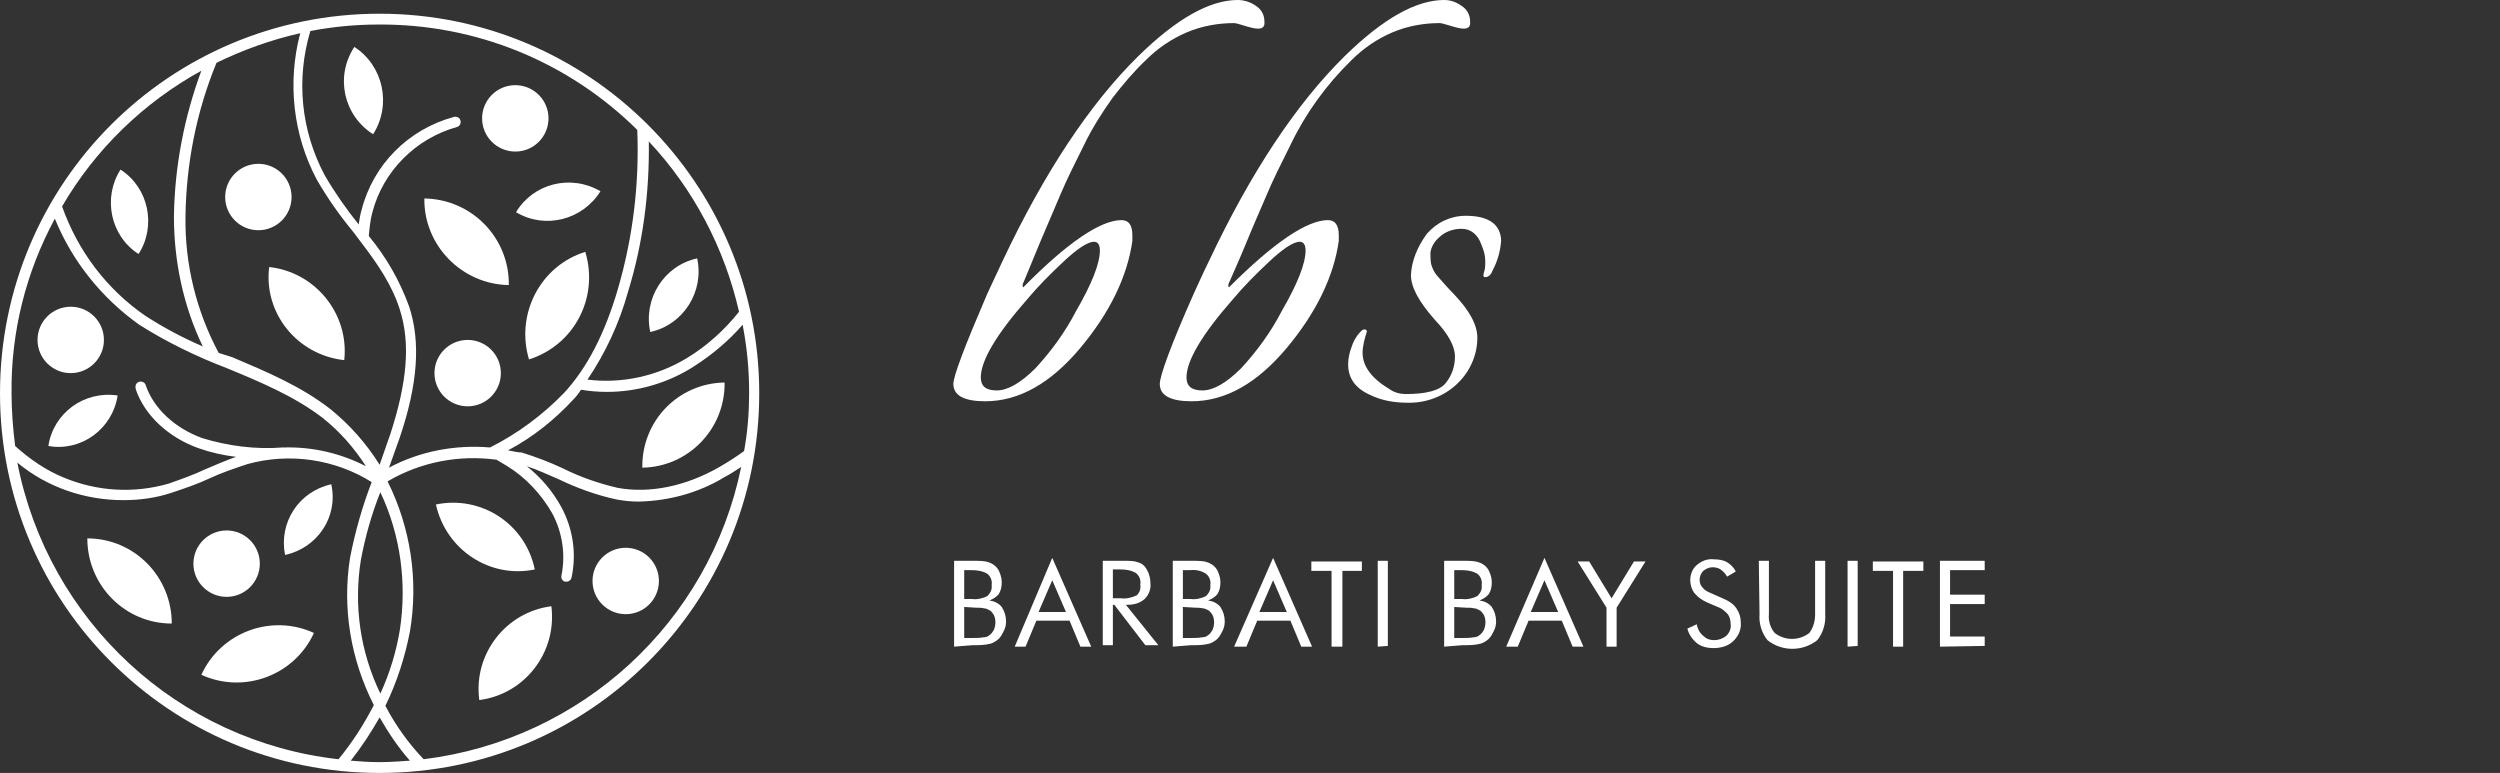 <?xml version="1.0" encoding="utf-8"?>
<!-- Generator: Adobe Illustrator 24.3.0, SVG Export Plug-In . SVG Version: 6.00 Build 0)  -->
<svg version="1.1" id="Layer_1" xmlns="http://www.w3.org/2000/svg" xmlns:xlink="http://www.w3.org/1999/xlink" x="0px" y="0px"
	 viewBox="0 0 346.4 107.1" style="enable-background:new 0 0 346.4 107.1;" xml:space="preserve">
<rect x="0" y="0" width="346.4" height="107.1" fill="#333333" stroke="none"/>
<style type="text/css">
	.st0{fill:#FFFFFF;}
	.st1{fill:none;}
</style>
<g>
	<g id="Layer_2_1_">
		<g id="Layer_1-2">
			<path class="st0" d="M195.5,38.1c0,1.7,1.1,3.7,3.3,6.2c1.9,2,2.8,3.7,2.8,5.1c0,1.3-0.4,2.6-1.3,3.7c-0.8,1-2.7,1.5-5.5,1.5
				c-0.8,0-1.6-0.2-2.3-0.7c-2.5-1.5-3.7-3.2-3.7-5c0-1,0.3-2,0.6-3c-0.1-0.3-0.3-0.3-0.6-0.2c-0.7,0.6-1.2,1.4-1.5,2.3
				c-0.3,0.8-0.5,1.6-0.5,2.5c0,1.9,1,3.3,3,4.2c1.6,0.8,3.4,1.1,5.2,1.1c3.3,0.1,6.5-1.5,8.3-4.3c0.9-1.4,1.4-3,1.4-4.7
				c0-1.8-1.1-3.8-3.3-6.1c-0.7-0.7-1.4-1.5-2.1-2.3c-0.5-0.5-0.8-1.1-1-1.8c-0.1-0.5-0.1-1.1-0.1-1.6c0.1-0.8,0.6-1.6,1.2-2.1
				c0.8-0.8,2-1.2,3.1-1.2c1.3,0,2.3,0.8,2.8,2.3c0.3,0.7,0.5,1.4,0.5,2.2c0,0.5,0,1.1-0.2,1.6c-0.1,0.4-0.1,0.6,0.2,0.6
				c0.4,0,0.8-0.3,1-0.9c0.7-1.3,1.1-2.7,1.2-4.2c-0.1-2.2-1.7-3.4-4.9-3.4c-2.1,0-4,0.9-5.4,2.5C196.4,34.2,195.6,36.1,195.5,38.1z
				"/>
			<path class="st0" d="M175.2,3c0-0.9-0.4-1.7-1.2-2.2c-0.7-0.5-1.6-0.8-2.5-0.8c-3.9,0-8.5,2.6-13.8,7.8
				c-6.7,6.6-13,16.1-18.8,28.4l-2.1,4.5c-3.1,7.2-4.7,11.4-4.7,12.5c0,1.6,1.5,2.4,4.4,2.4c4.7,0,9.1-2.5,13.2-7.4
				c4.1-4.9,6.5-9.9,7.2-14.8v-0.8c0-1.4-0.5-2.1-1.5-2.1c-2.9,0-7.5,3.1-13.6,9.3c-0.1,0-0.1-0.1-0.1-0.4c0.5-1.2,1.3-3.1,2.4-5.8
				c1.1-2.6,2.1-4.9,2.9-6.8s1.9-4.1,3.2-6.7c1.1-2.3,2.5-4.5,4-6.6c1.4-1.8,2.9-3.6,4.6-5.2c1.6-1.6,3.5-2.9,5.6-3.8
				s4.4-1.3,6.6-1.3C172.2,3.3,175.4,5,175.2,3z M142.3,41.5c1.5-1.8,3.2-3.5,4.9-5.1c2-1.9,3.5-2.9,4.4-2.9c0.5,0,0.8,0.4,0.8,1.2
				c0,1.8-1.1,4.6-3.3,8.4c-1.5,2.9-3.4,5.5-5.6,7.9c-2.1,2.1-3.9,3.1-5.4,3.1s-2.2-0.6-2.2-1.8C135.9,50,138,46.4,142.3,41.5
				L142.3,41.5z"/>
			<path class="st0" d="M203.7,3c0-0.9-0.4-1.7-1.2-2.2C201.8,0.3,201,0,200.1,0c-3.9,0-8.5,2.6-13.8,7.8
				c-6.7,6.6-13,16.1-18.8,28.4c-0.6,1.2-2.1,4.5-2.1,4.5c-3.2,7.2-4.7,11.4-4.7,12.5c0,1.6,1.5,2.4,4.4,2.4c4.7,0,9.1-2.5,13.2-7.4
				c4.1-4.9,6.5-9.9,7.2-14.8v-0.8c0-1.4-0.5-2.1-1.5-2.1c-2.9,0-7.5,3.1-13.7,9.3c-0.1,0-0.1-0.1-0.1-0.4c0.5-1.2,1.4-3.1,2.5-5.8
				s2.1-4.9,2.9-6.8s1.9-4.1,3.2-6.7c2.1-4.4,5-8.4,8.5-11.8c1.6-1.6,3.5-2.9,5.6-3.8s4.4-1.3,6.6-1.3C200.7,3.3,203.9,5,203.7,3z
				 M170.8,41.5c1.5-1.8,3.2-3.5,4.9-5.1c2-1.9,3.5-2.9,4.4-2.9c0.5,0,0.8,0.4,0.8,1.2c0,1.8-1.1,4.6-3.3,8.4
				c-1.5,2.9-3.4,5.5-5.6,7.9c-2.1,2.1-3.9,3.1-5.4,3.1s-2.2-0.6-2.2-1.8C164.4,50,166.5,46.4,170.8,41.5L170.8,41.5z"/>
			<path class="st0" d="M132.2,89.6V77.7h2.5c0.6,0,1.3,0,1.9,0.1c0.9,0.2,1.6,0.7,1.9,1.5c0.2,0.5,0.3,0.9,0.3,1.4
				c0,0.6-0.1,1.1-0.4,1.6c-0.3,0.4-0.8,0.7-1.3,0.9c0.7,0.1,1.3,0.4,1.7,0.9c0.4,0.6,0.6,1.3,0.6,2c0,0.5-0.1,0.9-0.3,1.3
				s-0.4,0.8-0.7,1.1c-0.3,0.3-0.8,0.6-1.2,0.7c-0.8,0.2-1.6,0.2-2.5,0.2L132.2,89.6z M133.6,79v4h1.1c0.7,0.1,1.5-0.1,2.1-0.4
				c0.4-0.4,0.7-0.9,0.6-1.5c0.1-0.6-0.1-1.2-0.6-1.6c-0.7-0.4-1.4-0.5-2.2-0.5H133.6z M133.6,84.1v4.3h1.1c0.5,0,1.1,0,1.6-0.1
				c0.3,0,0.6-0.1,0.8-0.3c0.3-0.2,0.4-0.4,0.6-0.7c0.3-0.7,0.3-1.5,0-2.1c-0.2-0.3-0.4-0.6-0.7-0.7c-0.2-0.1-0.4-0.2-0.6-0.2
				c-0.4-0.1-0.8-0.1-1.2-0.1L133.6,84.1L133.6,84.1z"/>
			<path class="st0" d="M145.8,77.3l5.4,12.3h-1.5l-1.5-3.6h-4.6l-1.5,3.6h-1.5L145.8,77.3z M145.8,80.4l-1.9,4.4h3.8L145.8,80.4z"
				/>
			<path class="st0" d="M152.8,89.6V77.7h2.8c0.6,0,1.2,0,1.7,0.1c0.4,0.1,0.7,0.2,1,0.4c0.4,0.3,0.6,0.7,0.8,1.1
				c0.2,0.5,0.3,1,0.3,1.5c0.1,0.8-0.2,1.6-0.8,2.2c-0.7,0.6-1.5,0.8-2.4,0.8H156l4.5,5.6h-1.8l-4.3-5.6h-0.2v5.6h-1.4V89.6z
				 M154.2,78.9v4h1.1c0.8,0.1,1.5-0.1,2.2-0.4c0.4-0.4,0.6-0.9,0.5-1.5c0.1-0.6-0.1-1.2-0.6-1.6c-0.7-0.4-1.4-0.5-2.2-0.5H154.2z"
				/>
			<path class="st0" d="M162.5,89.6V77.7h2.5c0.6,0,1.3,0,1.9,0.1c0.9,0.2,1.6,0.7,1.9,1.5c0.2,0.5,0.3,0.9,0.3,1.4
				c0,0.6-0.1,1.1-0.4,1.6c-0.3,0.4-0.8,0.7-1.3,0.9c0.7,0.1,1.3,0.4,1.7,0.9c0.4,0.6,0.6,1.3,0.6,2c0,0.5-0.1,0.9-0.3,1.3
				s-0.4,0.8-0.7,1.1c-0.3,0.3-0.8,0.6-1.2,0.7c-0.8,0.2-1.6,0.2-2.5,0.2L162.5,89.6z M163.9,79v4h1.1c0.7,0.1,1.5-0.1,2.1-0.4
				c0.4-0.4,0.7-0.9,0.6-1.5c0.1-0.6-0.1-1.2-0.6-1.6c-0.6-0.4-1.4-0.6-2.2-0.5H163.9z M163.9,84.1v4.3h1.1c0.5,0,1.1,0,1.6-0.1
				c0.3,0,0.6-0.1,0.8-0.3c0.3-0.2,0.4-0.4,0.6-0.7c0.3-0.7,0.3-1.5,0-2.1c-0.2-0.3-0.4-0.6-0.7-0.7c-0.2-0.1-0.4-0.2-0.6-0.2
				c-0.4-0.1-0.8-0.1-1.1-0.1L163.9,84.1L163.9,84.1z"/>
			<path class="st0" d="M176.4,77.3l5.4,12.3h-1.5l-1.5-3.6h-4.6l-1.5,3.6H171L176.4,77.3z M176.4,80.4l-1.9,4.4h3.8L176.4,80.4z"/>
			<path class="st0" d="M184.5,89.6V79.1h-2.8v-1.3h7v1.3H186v10.5H184.5z"/>
			<path class="st0" d="M190.9,89.6V77.7h1.4v11.8L190.9,89.6L190.9,89.6z"/>
			<path class="st0" d="M200.1,89.6V77.7h2.5c0.6,0,1.3,0,1.9,0.1c0.9,0.2,1.6,0.7,1.9,1.5c0.2,0.5,0.3,0.9,0.3,1.4
				c0,0.6-0.1,1.1-0.4,1.6c-0.3,0.4-0.8,0.7-1.3,0.9c0.7,0.1,1.3,0.4,1.7,0.9c0.4,0.6,0.6,1.3,0.6,2c0,0.5-0.1,0.9-0.3,1.3
				s-0.4,0.8-0.7,1.1c-0.3,0.3-0.8,0.6-1.2,0.7c-0.8,0.2-1.6,0.2-2.5,0.2L200.1,89.6z M201.5,79v4h1.1c0.7,0.1,1.5-0.1,2.1-0.4
				c0.4-0.4,0.7-0.9,0.6-1.5c0.1-0.6-0.1-1.2-0.6-1.6c-0.7-0.4-1.4-0.5-2.2-0.5H201.5z M201.5,84.1v4.3h1.1c0.5,0,1.1,0,1.6-0.1
				c0.3,0,0.6-0.1,0.8-0.3c0.3-0.2,0.4-0.4,0.6-0.7c0.3-0.7,0.3-1.5,0-2.1c-0.2-0.3-0.4-0.6-0.7-0.7c-0.2-0.1-0.4-0.2-0.6-0.2
				c-0.4-0.1-0.8-0.1-1.2-0.1L201.5,84.1L201.5,84.1z"/>
			<path class="st0" d="M214,77.3l5.4,12.3h-1.5l-1.5-3.6h-4.6l-1.5,3.6h-1.6L214,77.3z M214,80.4l-1.9,4.4h3.8L214,80.4z"/>
			<path class="st0" d="M222.6,89.6v-5.4l-4-6.4h1.6l3.1,5.1l3.1-5.1h1.6l-4,6.4v5.4H222.6z"/>
			<path class="st0" d="M238.9,83c0.7,0.3,1.3,0.7,1.7,1.3c0.4,0.6,0.6,1.2,0.6,1.9c0.1,1-0.3,1.9-1,2.6s-1.7,1-2.8,1
				c-0.8,0-1.7-0.2-2.3-0.7s-1.1-1.2-1.3-2l1.3-0.6c0.1,0.6,0.4,1.2,0.9,1.6c0.4,0.4,0.9,0.6,1.5,0.6s1.2-0.2,1.7-0.6
				c0.4-0.4,0.7-1,0.6-1.6c0-0.5-0.1-1-0.4-1.4c-0.4-0.4-0.8-0.8-1.4-1l-1.4-0.6c-0.7-0.3-1.3-0.7-1.8-1.3c-0.4-0.5-0.6-1.2-0.6-1.8
				c0-0.8,0.3-1.6,0.9-2.1c0.7-0.6,1.5-0.9,2.4-0.8c0.6,0,1.3,0.1,1.8,0.4s1,0.8,1.2,1.3l-1.2,0.7c-0.2-0.4-0.5-0.7-0.9-1
				c-0.3-0.2-0.7-0.3-1.1-0.3c-0.5,0-0.9,0.2-1.3,0.5c-0.3,0.3-0.5,0.8-0.5,1.2c0,0.4,0.1,0.8,0.4,1.1c0.3,0.4,0.7,0.6,1.2,0.8
				L238.9,83z"/>
			<path class="st0" d="M243.7,77.7h1.4v7.4c-0.1,0.9,0.2,1.9,0.8,2.6c1.4,1.1,3.4,1.1,4.8,0c0.6-0.8,0.8-1.7,0.8-2.6v-7.4h1.4v7.4
				c0.1,1.3-0.3,2.6-1.1,3.6c-2,1.6-4.9,1.6-6.9,0c-0.8-1-1.2-2.3-1.1-3.6L243.7,77.7L243.7,77.7z"/>
			<path class="st0" d="M256,89.6V77.7h1.4v11.8L256,89.6L256,89.6z"/>
			<path class="st0" d="M262.3,89.6V79.1h-2.8v-1.3h7v1.3h-2.8v10.5H262.3z"/>
			<path class="st0" d="M268.8,89.6V77.7h6.2V79h-4.8v3.4h4.8v1.3h-4.8v4.5h4.8v1.3L268.8,89.6z"/>
			<path class="st0" d="M89,64.8c6.4-0.1,11.5-5.4,11.4-11.8l0,0C94,53.1,88.9,58.3,89,64.8C89,64.7,89,64.8,89,64.8z"/>
			<path class="st0" d="M74.1,78.9c-1.3-6.3-7.4-10.3-13.7-9l0,0C61.8,76.2,67.9,80.2,74.1,78.9L74.1,78.9z"/>
			<path class="st0" d="M43.5,87.7c-5.9-2.7-12.9-0.1-15.6,5.8C33.8,96.2,40.8,93.6,43.5,87.7z"/>
			<path class="st0" d="M23.8,86.4c0-6.5-5.2-11.8-11.7-11.8l0,0C12.1,81.1,17.3,86.4,23.8,86.4L23.8,86.4z"/>
			<path class="st0" d="M76.4,84c-6.3,0.8-10.8,6.6-10,12.9V97C72.7,96.2,77.2,90.4,76.4,84C76.4,84.1,76.4,84,76.4,84z"/>
			<path class="st0" d="M73.3,49.8c6.3-2,9.7-8.6,7.8-14.9C74.9,36.8,71.4,43.5,73.3,49.8z"/>
			<path class="st0" d="M70.5,39.5c0.1-6.5-5.1-11.9-11.7-12l0,0C58.7,34,64,39.4,70.5,39.5L70.5,39.5z"/>
			<path class="st0" d="M47.7,49.9c0.7-6.4-4-12.2-10.4-12.9l0,0C36.5,43.4,41.2,49.2,47.7,49.9C47.6,49.9,47.6,49.9,47.7,49.9z"/>
			<path class="st0" d="M19.2,35.2c2.5-3.9,1.4-9.2-2.5-11.7C14.2,27.4,15.3,32.7,19.2,35.2L19.2,35.2z"/>
			<path class="st0" d="M16.3,54.8c-4.6-0.7-8.9,2.4-9.6,7l0,0C11.3,62.6,15.6,59.4,16.3,54.8L16.3,54.8z"/>
			<path class="st0" d="M45.9,67.1c-4.5,1-7.3,5.3-6.4,9.8C44,75.9,46.9,71.6,45.9,67.1L45.9,67.1z"/>
			<path class="st0" d="M51.7,18.6c2.6-4.1,1.4-9.5-2.6-12.1l0,0C46.4,10.6,47.6,16,51.7,18.6L51.7,18.6z"/>
			<path class="st0" d="M90.1,46c4.6-1,7.5-5.6,6.5-10.2l0,0C92,36.8,89.1,41.4,90.1,46L90.1,46z"/>
			<path class="st0" d="M71.5,29.4c4,2.4,9.2,1.1,11.7-2.9C79.1,24.1,73.9,25.4,71.5,29.4L71.5,29.4z"/>
			<circle class="st0" cx="71.4" cy="16.4" r="4.6"/>
			<circle class="st0" cx="64.8" cy="51.7" r="4.6"/>
			<circle class="st0" cx="31.4" cy="78.1" r="4.6"/>
			<circle class="st0" cx="86.7" cy="80.5" r="4.6"/>
			<circle class="st0" cx="35.8" cy="27.3" r="4.6"/>
			<circle class="st0" cx="9.8" cy="47.1" r="4.6"/>
			<path class="st0" d="M52.6,1.9C23.5,1.9,0,25.4,0,54.5s23.5,52.6,52.6,52.6s52.6-23.5,52.6-52.6S81.6,1.9,52.6,1.9z M70.4,62.4
				c3.4-1.8,6.4-4.2,9-7c0.4-0.4,0.8-0.9,1.1-1.4c1.2,0.2,2.4,0.3,3.6,0.3c4.2,0,8.4-1.2,12-3.5c2.5-1.6,4.8-3.5,6.8-5.8
				c0.6,3.1,0.9,6.2,0.9,9.4c0,2.7-0.2,5.4-0.7,8.1c-1.1,0.8-2.2,1.5-3.4,2.2c-4.7,2.7-9.7,3.7-14.1,2.9C83,67,80.4,66.1,78,64.9
				c-1.9-0.9-3.8-1.6-5.7-2.2C71.7,62.7,71,62.5,70.4,62.4z M89.9,19.6c6.2,6.6,10.5,14.8,12.5,23.6c-2,2.5-4.4,4.7-7.2,6.4
				c-4.1,2.5-9,3.6-13.8,3c2.5-3.7,4.4-7.8,5.6-12.1C89.1,33.7,90,26.7,89.9,19.6z M88.3,18c0.3,7.5-0.6,14.9-2.7,22.1
				c-1.8,6.1-4.2,10.8-7.4,14.3c-3,3.1-6.5,5.7-10.3,7.6c-4.8-0.4-9.7,0.5-14,2.8c0.5-1.4,1-2.8,1.5-4.2c2.5-7.4,2.9-13.2,1.3-18.1
				c-1.3-3.6-3.2-6.9-5.6-9.8c0.1-1.1,0.2-2.2,0.5-3.3c1.5-5.7,6-10.2,11.7-11.8c0.4-0.1,0.6-0.5,0.5-0.9s-0.5-0.6-0.9-0.5
				c-6.3,1.7-11.2,6.6-12.8,12.9c-0.2,0.7-0.3,1.3-0.4,2C48,29,46.4,26.7,45,24.3c-3.3-6.2-4-13.3-2-20c3.1-0.6,6.3-0.9,9.4-0.9
				C66,3.3,78.8,8.6,88.3,18z M30.3,48.9c-3.1-5.8-4.7-12.3-4.6-18.9c0.1-7.3,1.5-14.5,4.3-21.3c3.7-1.8,7.6-3.2,11.6-4.1
				c-1.8,6.8-1,14.1,2.3,20.3c1.5,2.6,3.2,5,5.1,7.3l0.9,1.2l0,0c2.3,3,4.4,6,5.5,9.5c1.5,4.7,1,10.1-1.3,17.2
				c-0.5,1.4-1,2.9-1.5,4.3c-1.8-2.9-4.1-5.5-6.8-7.7c-4.1-3.2-8.9-5.2-13.6-7.2L30.3,48.9z M52.7,68.2c2.8,5.9,3.7,12.6,2.7,19.1
				c-0.5,3-1.4,6-2.7,8.8C49.9,90.3,49,83.9,50,77.6C50.6,74.4,51.5,71.2,52.7,68.2z M27.9,9.8c-2.4,6.5-3.7,13.3-3.8,20.2
				c0,6.2,1.3,12.4,4,18c-2.8-1.2-5.4-2.6-7.9-4.2c-5.4-3.7-9.4-9-11.6-15.2C13.2,20.7,19.9,14.2,27.9,9.8z M7.6,30.3
				c2.4,5.9,6.5,11,11.7,14.7c3.8,2.4,7.9,4.4,12.1,6c4.6,1.9,9.4,3.9,13.3,6.9c2.4,1.9,4.4,4.2,6,6.7c-3.5-1.8-7.4-2.7-11.3-2.6
				h-0.2c-3.8,0.3-7.6-0.2-11.2-1.3c-3.8-1.4-6.7-4.1-7.8-7.3c-0.1-0.4-0.5-0.6-0.9-0.5s-0.6,0.5-0.5,0.9c0,0,0,0,0,0.1
				c1.2,3.6,4.5,6.7,8.7,8.2c1.7,0.6,3.5,1,5.2,1.2c-1.4,0.5-2.8,1.1-4.2,1.7c-1.7,0.8-3.4,1.4-5.1,2c-4.8,1.4-9.9,1.1-14.5-0.8
				c-2.5-1-4.8-2.6-6.8-4.4c-0.3-2.4-0.5-4.9-0.5-7.3C1.5,46,3.6,37.7,7.6,30.3z M2.4,64.1c4.1,3.4,9.3,5.2,14.7,5.2
				c2.2,0,4.5-0.3,6.6-1c1.8-0.6,3.6-1.2,5.3-2c1.7-0.8,3.5-1.4,5.3-2c5.8-1.6,12.1-0.7,17.2,2.5c-1.3,3.4-2.3,6.9-3,10.5
				c-1.1,7,0.1,14.1,3.3,20.4c-1.4,2.7-3,5.2-4.9,7.5C24.7,102.7,6.7,86.1,2.4,64.1z M48.6,105.4c1.5-1.9,2.8-3.9,4-6
				c1.2,2.1,2.6,4.2,4.2,6c-1.4,0.1-2.8,0.2-4.3,0.2S50,105.5,48.6,105.4z M58.7,105.2c-2.1-2.2-3.9-4.7-5.3-7.4
				c1.6-3.3,2.7-6.7,3.4-10.3c1.2-7.1,0.1-14.4-3.1-20.8c4.6-2.7,9.9-3.7,15.1-3c0.5,0.3,1,0.6,1.5,0.9c2.6,1.6,4.7,3.9,6.2,6.5
				c1.4,2.6,1.9,5.7,1.3,8.6c-0.1,0.4,0.1,0.8,0.5,0.9l0,0h0.2c0.3,0,0.6-0.2,0.7-0.6c0.7-3.3,0.2-6.7-1.4-9.7
				c-1.2-2.2-2.8-4.1-4.8-5.7c1.5,0.5,3,1.2,4.4,1.8c2.5,1.2,5.2,2.2,8,2.8c1,0.2,2.1,0.3,3.1,0.3c4.2-0.1,8.3-1.2,11.9-3.4
				c0.8-0.4,1.5-0.9,2.3-1.4C98.3,86.2,80.6,102.5,58.7,105.2z"/>
		</g>
	</g>
	<rect y="0" class="st1" width="346.4" height="107.1"/>
</g>
</svg>
